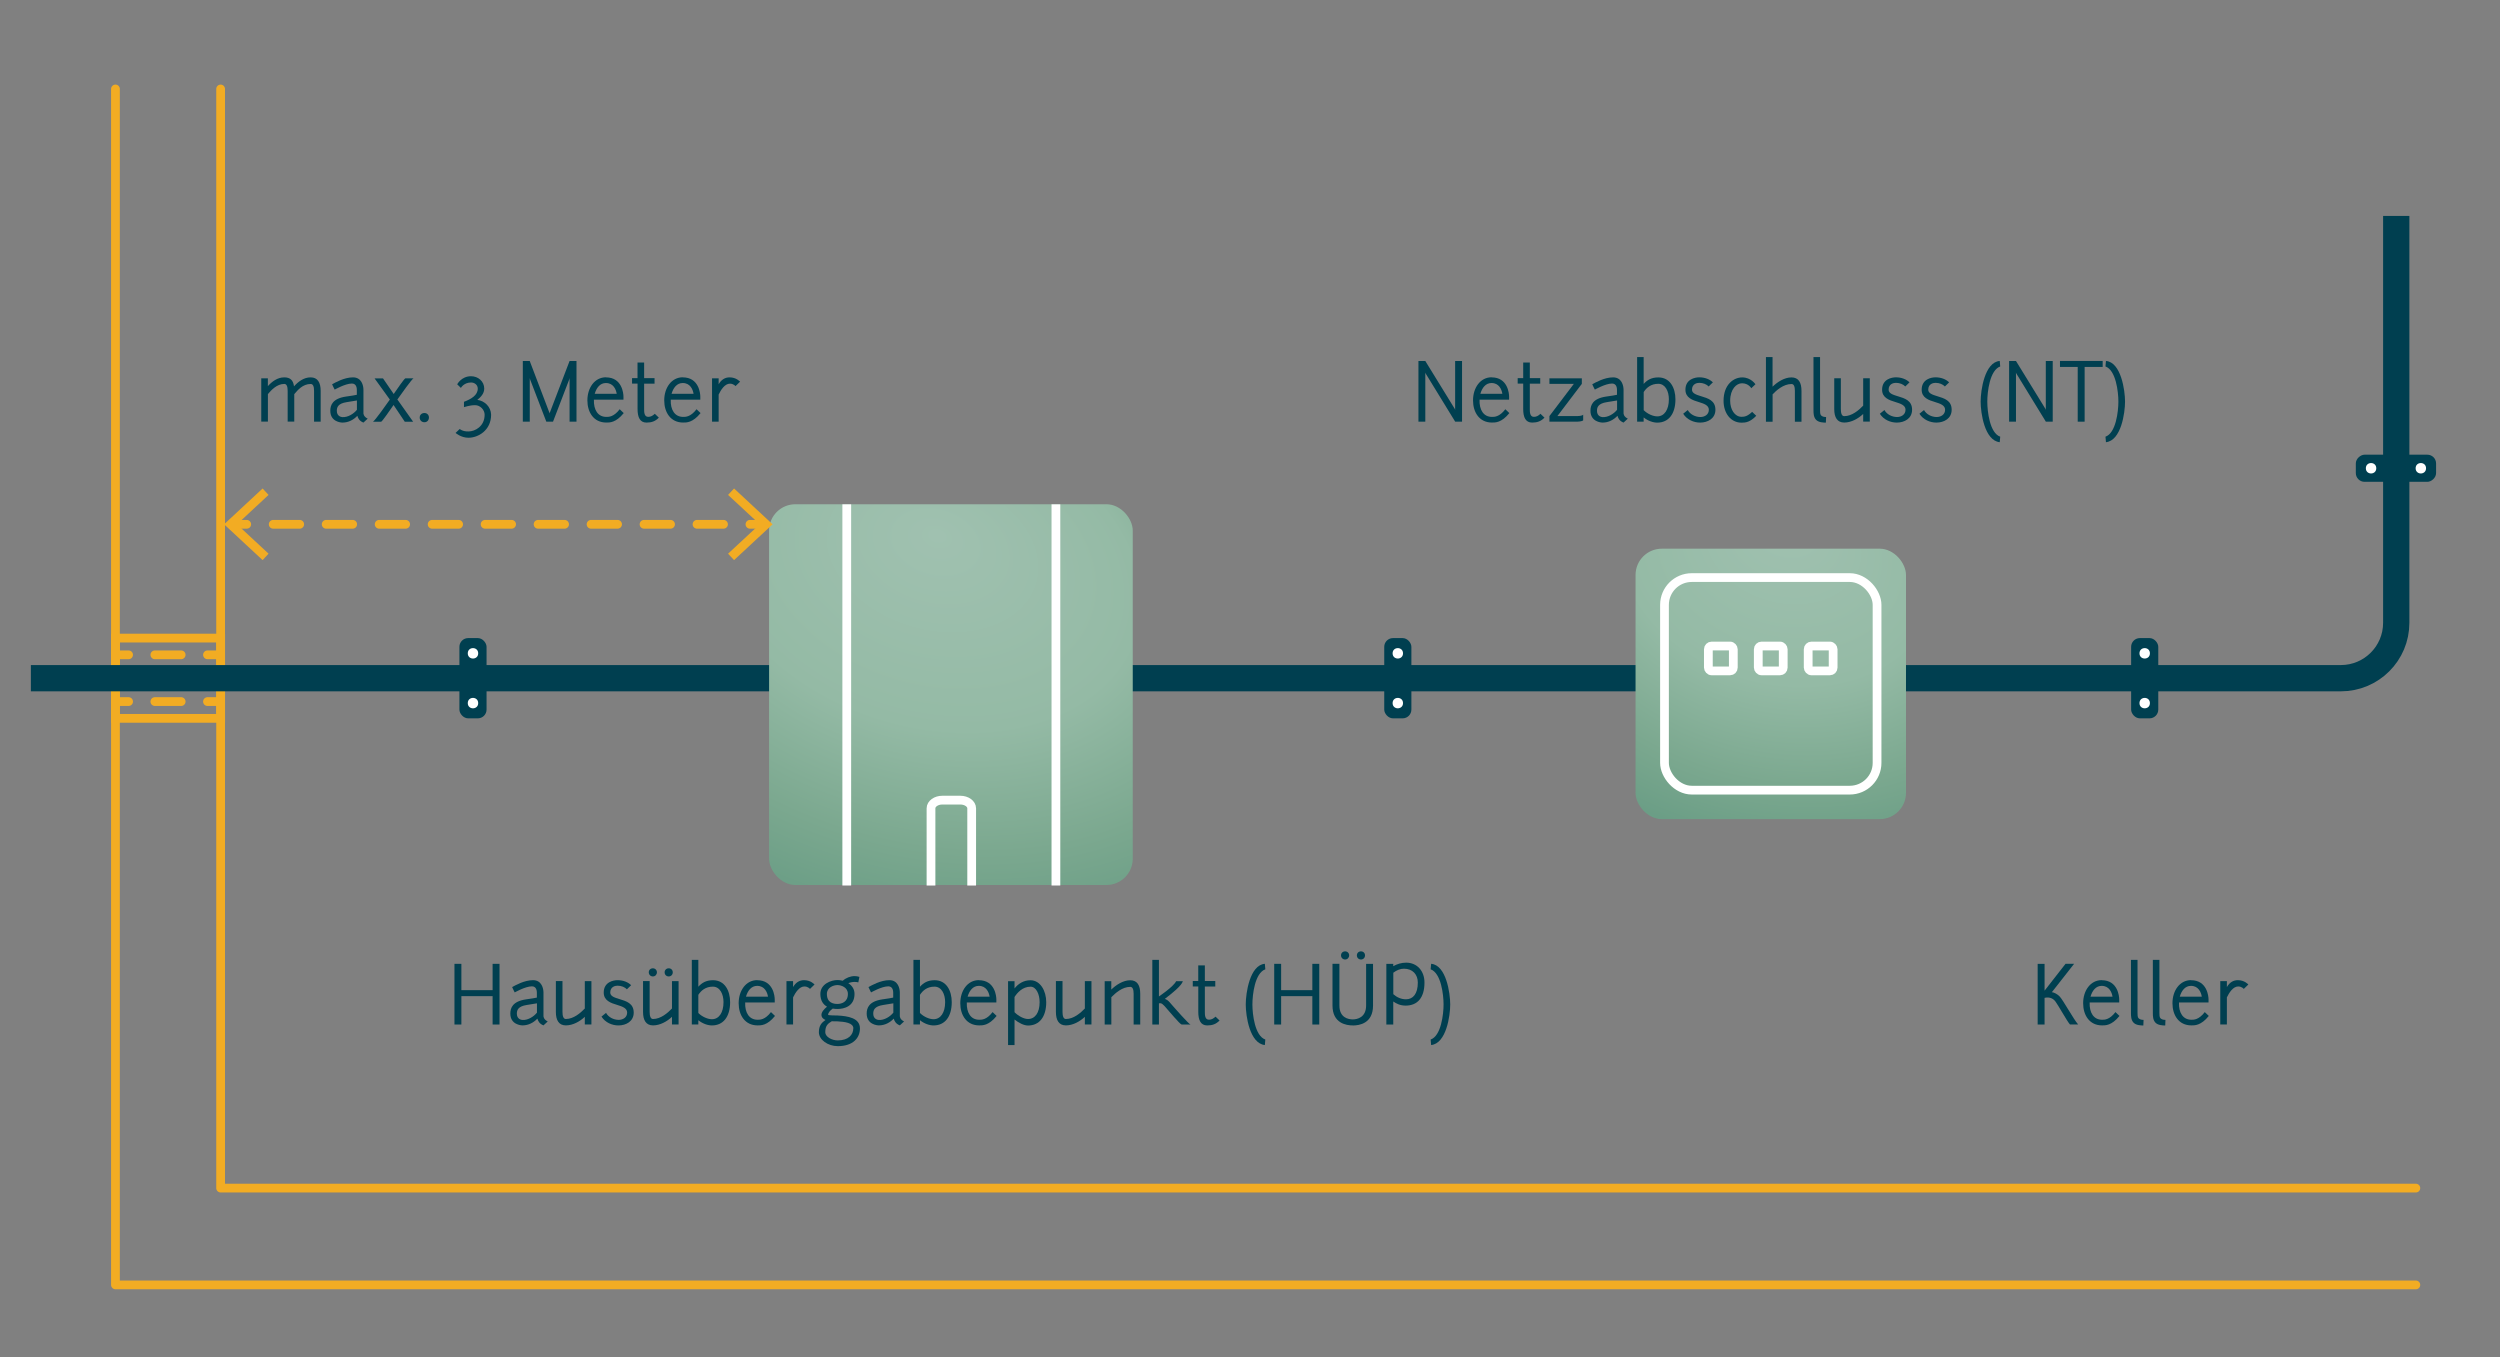 <?xml version="1.0" encoding="UTF-8"?>
<svg xmlns="http://www.w3.org/2000/svg" xmlns:xlink="http://www.w3.org/1999/xlink" id="b" viewBox="0 0 571 310">
  <rect x="0" y="0" width="571" height="310" fill="#808080" stroke="none"/>
  <defs>
    <radialGradient id="c" cx="209.02" cy="139.17" fx="209.02" fy="113.81" r="102.91" gradientTransform="translate(37.59 -15.88) rotate(16.85) scale(1 .71)" gradientUnits="userSpaceOnUse">
      <stop offset="0" stop-color="#a0c1b0"></stop>
      <stop offset=".48" stop-color="#94baa5"></stop>
      <stop offset=".78" stop-color="#7ba88f"></stop>
      <stop offset="1" stop-color="#689c84"></stop>
    </radialGradient>
    <radialGradient id="d" cx="403.43" cy="137.42" fx="403.43" fy="111.99" r="75.61" gradientTransform="translate(44.91 -74.1) rotate(16.28) scale(1 .75)" gradientUnits="userSpaceOnUse">
      <stop offset="0" stop-color="#a0c1b0"></stop>
      <stop offset=".48" stop-color="#94baa5"></stop>
      <stop offset=".78" stop-color="#7ba88f"></stop>
      <stop offset="1" stop-color="#689c84"></stop>
    </radialGradient>
  </defs>
  <rect x="26.37" y="145.74" width="24.03" height="18.33" fill="none" stroke="#f2ac23" stroke-width="2"></rect>
  <polyline points="50.39 20.32 50.39 271.36 551.78 271.36" fill="none" stroke="#f2ac23" stroke-linecap="round" stroke-linejoin="round" stroke-width="2"></polyline>
  <polyline points="26.37 20.32 26.37 293.47 551.78 293.47" fill="none" stroke="#f2ac23" stroke-linecap="round" stroke-linejoin="round" stroke-width="2"></polyline>
  <path d="M7.05,154.9h527.6c6.99,0,12.65-5.66,12.65-12.65V49.32" fill="none" stroke="#003f50" stroke-miterlimit="10" stroke-width="6"></path>
  <rect x="175.66" y="115.17" width="83.06" height="86.96" rx="6" ry="6" fill="url(#c)"></rect>
  <line x1="193.4" y1="115.19" x2="193.4" y2="202.25" fill="none" stroke="#fff" stroke-miterlimit="10" stroke-width="2"></line>
  <line x1="241.17" y1="115.19" x2="241.17" y2="202.25" fill="none" stroke="#fff" stroke-miterlimit="10" stroke-width="2"></line>
  <path d="M212.64,202.25v-17.63c0-1.03,1.16-1.87,2.59-1.87h4.11c1.43,0,2.59.84,2.59,1.87v17.63" fill="none" stroke="#fff" stroke-miterlimit="10" stroke-width="2"></path>
  <rect x="373.56" y="125.32" width="61.77" height="61.77" rx="6" ry="6" fill="url(#d)"></rect>
  <rect x="380.17" y="131.92" width="48.55" height="48.55" rx="6.23" ry="6.23" fill="none" stroke="#fff" stroke-miterlimit="10" stroke-width="2"></rect>
  <rect x="390.19" y="147.55" width="5.7" height="5.68" rx=".74" ry=".74" fill="none" stroke="#fff" stroke-miterlimit="10" stroke-width="2"></rect>
  <rect x="401.59" y="147.55" width="5.7" height="5.68" rx=".74" ry=".74" fill="none" stroke="#fff" stroke-miterlimit="10" stroke-width="2"></rect>
  <rect x="412.99" y="147.55" width="5.7" height="5.68" rx=".74" ry=".74" fill="none" stroke="#fff" stroke-miterlimit="10" stroke-width="2"></rect>
  <path d="M323.97,96.31v-13.86h1.58v.02l6.7,10.89.12.25-.02-.25v-10.91h1.58v13.86h-1.58v-.02l-6.7-10.93-.13-.25.02.25v10.95h-1.58Z" fill="#003f50"></path>
  <path d="M340.68,86.19c3.69,0,4,3.69,4,4.39v.7h-6.75c-.09,2.34.92,3.94,2.83,3.94.52,0,1.69.05,3.06-1.75l.92.88c-1.8,2.23-3.24,2.16-3.98,2.16-2.88,0-4.32-2.34-4.32-5.06,0-2.88,1.66-5.28,4.25-5.28ZM338.12,89.95h5.02c-.16-1.01-.77-2.47-2.47-2.47-1.33,0-2.16,1.08-2.56,2.47Z" fill="#003f50"></path>
  <path d="M346.64,86.37h1.26v-3.56h1.51v3.56h2.38v1.26h-2.38v5.8c0,.67,0,1.78.94,1.78.59,0,1.04-.27,1.49-.7l.92.88c-.79.83-1.67,1.13-2.81,1.13-1.51,0-2.05-1.22-2.05-3.1v-5.8h-1.26v-1.26Z" fill="#003f50"></path>
  <path d="M361.6,96c-.23.27-1.3.31-1.3.31h-6.41v-1.28l5.58-7.36h-5.58v-1.26h7.4v1.26l-5.58,7.36h4.61s.99,0,1.28-.31v1.28Z" fill="#003f50"></path>
  <path d="M363.68,87.76c.65-.36,2.76-1.57,4.75-1.57s2.39,1.91,2.39,2.84v5.33c0,.07-.02.79.97,1.26l-.97.9c-.87-.34-1.22-.92-1.39-1.55-.86.92-2.05,1.55-3.38,1.55-.4,0-2.79-.2-2.79-2.7,0-1.28.52-2.79,3.56-3.24,1.31-.18,2.07-.31,2.5-.41v-1.13c0-.38-.09-1.44-1.12-1.44-1.53,0-3.94,1.4-3.94,1.39s-.61-1.19-.59-1.22ZM369.34,93.59v-2.12c-.54.11-1.17.2-2.34.38-1.96.31-2.25,1.15-2.25,1.98,0,1.24.99,1.42,1.26,1.44,1.26.09,2.61-.77,3.33-1.67Z" fill="#003f50"></path>
  <path d="M382.67,91.2c0,3.37-1.58,5.33-4.16,5.33-.9,0-2.09-.38-3.1-1.19v.97h-1.49v-14.76h1.49v6.14c.79-.86,1.73-1.49,3.35-1.49,2.68,0,3.91,2.39,3.91,5.01ZM375.42,89.54v4.14c.88.88,2.16,1.42,3.1,1.42,1.6,0,2.65-1.48,2.65-3.91,0-1.82-.81-3.51-2.39-3.53-1.75-.02-2.77.97-3.35,1.87Z" fill="#003f50"></path>
  <path d="M388.51,90.49c1.6.49,3.29.97,3.29,3.1,0,2-1.75,2.93-3.49,2.93-1.46,0-3.02-.67-3.87-2.02l1.04-.85c.54.99,1.71,1.58,2.86,1.6.99,0,1.96-.54,1.96-1.67,0-1.03-1.17-1.4-2.23-1.73-1.51-.45-3.12-.99-3.12-2.84,0-2.41,2.2-2.83,3.15-2.83,1.3,0,2.41.45,3.12,1.15l-.97.94c-.47-.5-1.26-.83-2.14-.83-.52,0-1.66.23-1.66,1.57,0,.85,1.01,1.15,2.05,1.48Z" fill="#003f50"></path>
  <path d="M400.94,87.77l-.95.9s-.61-1.13-2.12-1.13c-1.24,0-2.7,1.3-2.7,4,0,1.98,1.03,3.66,2.61,3.66.7,0,1.35-.13,2.41-1.13l.94.9c-1.42,1.46-2.43,1.57-3.35,1.57-2.49,0-4.12-2.18-4.12-4.99,0-3.73,2.32-5.35,4.25-5.35,2.04,0,3.04,1.58,3.04,1.58Z" fill="#003f50"></path>
  <path d="M403.34,96.31v-14.76h1.51v6.77c1.1-1.06,2.7-2.12,4.32-2.12s2.29,1.17,2.29,3.08v7.04h-1.51v-7.04c0-.97-.21-1.57-.77-1.57-1.87,0-3.49,1.49-4.32,2.36v6.25h-1.51Z" fill="#003f50"></path>
  <path d="M415.7,81.54v12.14c0,.41,0,.95.23,1.19.27.27.65.38,1.15.38l-.05,1.28c-.56,0-1.64-.05-2.2-.61-.63-.63-.63-1.57-.63-2.23v-12.14h1.49Z" fill="#003f50"></path>
  <path d="M425.55,92.67v-6.27h1.51v9.9h-1.51v-1.75c-1.12,1.06-2.72,1.96-4.32,1.96s-2.29-1.17-2.29-3.08v-7.04h1.51v7.04c0,.97.21,1.62.77,1.62,1.78,0,3.37-1.4,4.32-2.39Z" fill="#003f50"></path>
  <path d="M433.43,90.49c1.6.49,3.29.97,3.29,3.1,0,2-1.75,2.93-3.49,2.93-1.46,0-3.03-.67-3.87-2.02l1.04-.85c.54.99,1.71,1.58,2.86,1.6.99,0,1.96-.54,1.96-1.67,0-1.03-1.17-1.4-2.23-1.73-1.51-.45-3.12-.99-3.12-2.84,0-2.41,2.2-2.83,3.15-2.83,1.29,0,2.41.45,3.11,1.15l-.97.94c-.47-.5-1.26-.83-2.14-.83-.52,0-1.66.23-1.66,1.57,0,.85,1.01,1.15,2.05,1.48Z" fill="#003f50"></path>
  <path d="M442.47,90.49c1.6.49,3.29.97,3.29,3.1,0,2-1.75,2.93-3.49,2.93-1.46,0-3.02-.67-3.87-2.02l1.04-.85c.54.99,1.71,1.58,2.86,1.6.99,0,1.96-.54,1.96-1.67,0-1.03-1.17-1.4-2.23-1.73-1.51-.45-3.12-.99-3.12-2.84,0-2.41,2.2-2.83,3.15-2.83,1.3,0,2.41.45,3.12,1.15l-.97.94c-.47-.5-1.26-.83-2.14-.83-.52,0-1.66.23-1.66,1.57,0,.85,1.01,1.15,2.05,1.48Z" fill="#003f50"></path>
  <path d="M456.85,83.7c-2.39.85-2.95,5.78-2.95,8.03s.56,7.18,2.95,8.01l-.11,1.26c-3.46-.36-4.36-6.66-4.36-9.27s.92-9,4.36-9.29l.11,1.26Z" fill="#003f50"></path>
  <path d="M458.88,96.31v-13.86h1.58v.02l6.7,10.89.12.25-.02-.25v-10.91h1.58v13.86h-1.58v-.02l-6.7-10.93-.13-.25.02.25v10.95h-1.58Z" fill="#003f50"></path>
  <path d="M470.49,82.44h9.76v1.37h-4.12v12.5h-1.58v-12.5h-4.05v-1.37Z" fill="#003f50"></path>
  <path d="M481,82.44c3.44.29,4.36,6.7,4.36,9.29s-.9,8.91-4.36,9.27l-.11-1.26c2.39-.83,2.95-5.78,2.95-8.01s-.56-7.18-2.95-8.03l.11-1.26Z" fill="#003f50"></path>
  <path d="M466.98,220.13v6.14l4.79-6.14h1.96l-5.08,6.48c.47.05,1.26.43,1.8,1.01.79.85,3.13,5.15,4.2,6.37h-1.87c-.61-.65-2.79-4.59-3.35-5.29-.63-.79-1.48-1.01-2.45-.79v6.09h-1.58v-13.86h1.58Z" fill="#003f50"></path>
  <path d="M480.03,223.88c3.69,0,4,3.69,4,4.39v.7h-6.75c-.09,2.34.92,3.94,2.83,3.94.52,0,1.69.05,3.06-1.75l.92.88c-1.8,2.23-3.24,2.16-3.98,2.16-2.88,0-4.32-2.34-4.32-5.06,0-2.88,1.66-5.28,4.25-5.28ZM477.48,227.64h5.02c-.16-1.01-.77-2.47-2.47-2.47-1.33,0-2.16,1.08-2.56,2.47Z" fill="#003f50"></path>
  <path d="M488.21,219.23v12.14c0,.41,0,.95.23,1.19.27.27.65.38,1.15.38l-.05,1.28c-.56,0-1.64-.05-2.2-.61-.63-.63-.63-1.57-.63-2.23v-12.14h1.49Z" fill="#003f50"></path>
  <path d="M493.21,219.23v12.14c0,.41,0,.95.23,1.19.27.27.65.38,1.15.38l-.05,1.28c-.56,0-1.64-.05-2.2-.61-.63-.63-.63-1.57-.63-2.23v-12.14h1.49Z" fill="#003f50"></path>
  <path d="M500.43,223.88c3.69,0,4,3.69,4,4.39v.7h-6.75c-.09,2.34.92,3.94,2.83,3.94.52,0,1.69.05,3.06-1.75l.92.88c-1.8,2.23-3.24,2.16-3.98,2.16-2.88,0-4.32-2.34-4.32-5.06,0-2.88,1.66-5.28,4.25-5.28ZM497.87,227.64h5.02c-.16-1.01-.77-2.47-2.47-2.47-1.33,0-2.16,1.08-2.56,2.47Z" fill="#003f50"></path>
  <path d="M508.62,224.09v1.35c.63-1.08,1.5-1.57,2.5-1.57,1.55,0,2.4.99,2.4.99l-1.04,1.01s-.43-.56-1.28-.56c-1.15,0-2.05,1.39-2.58,2.49v6.19h-1.51v-9.9h1.51Z" fill="#003f50"></path>
  <path d="M59.67,96.31v-9.9h1.51v1.78c.94-1.03,2.18-2,3.74-2,1.37,0,2.05.65,2.23,2.05.94-1.04,2.21-2.05,3.8-2.05s2.29,1.17,2.29,3.08v7.04h-1.51v-7.04c0-.97-.22-1.57-.77-1.57-1.84,0-3.02,1.46-3.75,2.32v6.28h-1.51v-7.04c0-.97-.22-1.57-.77-1.57-1.71,0-3.02,1.46-3.74,2.32v6.28h-1.51Z" fill="#003f50"></path>
  <path d="M75.87,87.76c.65-.36,2.75-1.57,4.75-1.57s2.39,1.91,2.39,2.84v5.33c0,.07-.02.79.97,1.26l-.97.9c-.86-.34-1.22-.92-1.39-1.55-.86.92-2.05,1.55-3.39,1.55-.4,0-2.79-.2-2.79-2.7,0-1.28.52-2.79,3.56-3.24,1.31-.18,2.07-.31,2.5-.41v-1.13c0-.38-.09-1.44-1.12-1.44-1.53,0-3.94,1.4-3.94,1.39s-.61-1.19-.59-1.22ZM81.52,93.59v-2.12c-.54.11-1.17.2-2.34.38-1.96.31-2.25,1.15-2.25,1.98,0,1.24.99,1.42,1.26,1.44,1.26.09,2.61-.77,3.33-1.67Z" fill="#003f50"></path>
  <path d="M87.47,86.41l2.45,3.58c.85-1.26,2.43-3.51,2.66-3.58h1.87c-.38.18-2.83,3.6-3.69,4.83l3.6,5.08h-1.91l-2.56-3.82c-.81,1.17-2.58,3.75-2.83,3.82h-1.87c.4-.18,3.22-4.14,3.85-5.06l-3.49-4.84h1.91Z" fill="#003f50"></path>
  <path d="M96.94,94.33c.59,0,1.03.43,1.03,1.03,0,.63-.43,1.08-1.03,1.08-.63,0-1.08-.45-1.08-1.08,0-.59.45-1.03,1.08-1.03Z" fill="#003f50"></path>
  <path d="M104.43,87.77s.95-1.84,3.15-1.84c1.62,0,3.02,1.17,3.02,2.83,0,1.12-.79,1.94-1.58,2.57,1.67.22,3.1,1.57,3.15,3.39,0,3.62-3.02,5.26-5.15,5.26-1.71.02-2.97-1.1-2.97-1.1l.95-.9s.68.61,2.02.56c1.48,0,3.67-1.17,3.67-3.82,0-1.12-1.01-2.18-2.18-2.18-1.28,0-2.52.47-2.54.45v-1.22c1.67-.63,3.15-1.51,3.15-3.01,0-.86-.74-1.4-1.53-1.4-1.66,0-2.32,1.24-2.32,1.24l-.85-.83Z" fill="#003f50"></path>
  <path d="M119.41,96.31v-13.86h1.58l4.52,11.88.02.13.02-.13,4.54-11.88h1.58v13.86h-1.58v-9.72l.02-.31-.07.31-3.73,9.72h-1.53l-3.73-9.72-.07-.29.02.29v9.72h-1.58Z" fill="#003f50"></path>
  <path d="M138.4,86.19c3.69,0,4,3.69,4,4.39v.7h-6.75c-.09,2.34.92,3.94,2.83,3.94.52,0,1.69.05,3.06-1.75l.92.88c-1.8,2.23-3.24,2.16-3.98,2.16-2.88,0-4.32-2.34-4.32-5.06,0-2.88,1.66-5.28,4.25-5.28ZM135.84,89.95h5.02c-.16-1.01-.77-2.47-2.47-2.47-1.33,0-2.16,1.08-2.56,2.47Z" fill="#003f50"></path>
  <path d="M144.35,86.37h1.26v-3.56h1.51v3.56h2.38v1.26h-2.38v5.8c0,.67,0,1.78.94,1.78.59,0,1.04-.27,1.5-.7l.92.88c-.79.83-1.67,1.13-2.81,1.13-1.51,0-2.05-1.22-2.05-3.1v-5.8h-1.26v-1.26Z" fill="#003f50"></path>
  <path d="M155.95,86.19c3.69,0,4,3.69,4,4.39v.7h-6.75c-.09,2.34.92,3.94,2.83,3.94.52,0,1.69.05,3.06-1.75l.92.88c-1.8,2.23-3.24,2.16-3.98,2.16-2.88,0-4.32-2.34-4.32-5.06,0-2.88,1.66-5.28,4.25-5.28ZM153.39,89.95h5.02c-.16-1.01-.77-2.47-2.47-2.47-1.33,0-2.16,1.08-2.56,2.47Z" fill="#003f50"></path>
  <path d="M164.14,86.41v1.35c.63-1.08,1.49-1.57,2.5-1.57,1.55,0,2.39.99,2.39.99l-1.04,1.01s-.43-.56-1.28-.56c-1.15,0-2.05,1.39-2.57,2.49v6.19h-1.51v-9.9h1.51Z" fill="#003f50"></path>
  <path d="M103.8,234v-13.86h1.58v6.01h7.13v-6.01h1.58v13.86h-1.58v-6.48h-7.13v6.48h-1.58Z" fill="#003f50"></path>
  <path d="M116.99,225.44c.65-.36,2.75-1.57,4.75-1.57s2.39,1.91,2.39,2.84v5.33c0,.07-.02.79.97,1.26l-.97.9c-.86-.34-1.22-.92-1.39-1.55-.86.92-2.05,1.55-3.39,1.55-.4,0-2.79-.2-2.79-2.7,0-1.28.52-2.79,3.56-3.24,1.31-.18,2.07-.31,2.5-.41v-1.13c0-.38-.09-1.44-1.12-1.44-1.53,0-3.94,1.4-3.94,1.39s-.61-1.19-.59-1.22ZM122.64,231.28v-2.12c-.54.11-1.17.2-2.34.38-1.96.31-2.25,1.15-2.25,1.98,0,1.24.99,1.42,1.26,1.44,1.26.09,2.61-.77,3.33-1.67Z" fill="#003f50"></path>
  <path d="M133.57,230.36v-6.27h1.51v9.9h-1.51v-1.75c-1.12,1.06-2.72,1.96-4.32,1.96s-2.29-1.17-2.29-3.08v-7.04h1.51v7.04c0,.97.22,1.62.77,1.62,1.78,0,3.37-1.4,4.32-2.39Z" fill="#003f50"></path>
  <path d="M141.45,228.18c1.6.49,3.29.97,3.29,3.1,0,2-1.75,2.93-3.49,2.93-1.46,0-3.02-.67-3.87-2.02l1.04-.85c.54.99,1.71,1.58,2.86,1.6.99,0,1.96-.54,1.96-1.67,0-1.03-1.17-1.4-2.23-1.73-1.51-.45-3.12-.99-3.12-2.84,0-2.41,2.2-2.83,3.15-2.83,1.3,0,2.41.45,3.11,1.15l-.97.94c-.47-.5-1.26-.83-2.14-.83-.52,0-1.66.23-1.66,1.57,0,.85,1.01,1.15,2.05,1.48Z" fill="#003f50"></path>
  <path d="M153.48,230.36v-6.27h1.51v9.9h-1.51v-1.75c-1.12,1.06-2.72,1.96-4.32,1.96s-2.29-1.17-2.29-3.08v-7.04h1.51v7.04c0,.97.22,1.62.77,1.62,1.78,0,3.37-1.4,4.32-2.39ZM149.12,221.16c.52,0,.92.4.92.92s-.4.94-.92.94-.94-.4-.94-.94.4-.92.94-.92ZM152.74,221.16c.54,0,.92.4.92.92s-.38.94-.92.94-.94-.4-.94-.94.41-.92.94-.92Z" fill="#003f50"></path>
  <path d="M166.76,228.88c0,3.37-1.58,5.33-4.16,5.33-.9,0-2.09-.38-3.1-1.19v.97h-1.49v-14.76h1.49v6.14c.79-.86,1.73-1.49,3.35-1.49,2.68,0,3.91,2.39,3.91,5.01ZM159.5,227.23v4.14c.88.88,2.16,1.42,3.1,1.42,1.6,0,2.65-1.48,2.65-3.91,0-1.82-.81-3.51-2.4-3.53-1.75-.02-2.77.97-3.35,1.87Z" fill="#003f50"></path>
  <path d="M172.95,223.88c3.69,0,4,3.69,4,4.39v.7h-6.75c-.09,2.34.92,3.94,2.83,3.94.52,0,1.69.05,3.06-1.75l.92.88c-1.8,2.23-3.24,2.16-3.98,2.16-2.88,0-4.32-2.34-4.32-5.06,0-2.88,1.66-5.28,4.25-5.28ZM170.39,227.64h5.02c-.16-1.01-.77-2.47-2.47-2.47-1.33,0-2.16,1.08-2.56,2.47Z" fill="#003f50"></path>
  <path d="M181.14,224.09v1.35c.63-1.08,1.5-1.57,2.5-1.57,1.55,0,2.4.99,2.4.99l-1.04,1.01s-.43-.56-1.28-.56c-1.15,0-2.05,1.39-2.58,2.49v6.19h-1.51v-9.9h1.51Z" fill="#003f50"></path>
  <path d="M188.9,229.93c-.83-.47-1.53-1.33-1.53-2.92,0-2.25,2.43-3.17,3.91-3.17.36,0,.77.05,1.21.16.74-.67,1.76-1.06,2.72-1.06.34,0,.72.07,1.08.18l-.25,1.26c-.22-.07-.5-.11-.83-.11-.5,0-1.03.11-1.46.29.79.5,1.42,1.3,1.42,2.45,0,2.86-2.41,3.44-3.89,3.44-.32,0-.7-.02-1.08-.09-.58.41-1.06.94-1.06,1.44.13.13,1.75.13,2.16.14,2.36.13,5.11.56,5.11,2.95,0,2.18-1.58,4.05-5.06,4.05-2.27,0-4.32-1.46-4.32-3.19.02-1.58.65-2.16,1.51-2.79-.5-.22-.92-.56-.92-1.17s.56-1.3,1.28-1.87ZM194.91,234.9c0-1.31-2-1.53-3.64-1.62-.34,0-.81-.02-1.3-.02-.85.52-1.48.97-1.48,2.5,0,1.04,1.48,1.87,2.84,1.87,2.43,0,3.56-1.28,3.56-2.74ZM191.27,229.3c.9,0,2.39-.4,2.39-2.29,0-1.48-1.49-2.02-2.39-2.02s-2.41.54-2.41,2.02c0,2.05,1.51,2.29,2.41,2.29Z" fill="#003f50"></path>
  <path d="M198.38,225.44c.65-.36,2.75-1.57,4.75-1.57s2.39,1.91,2.39,2.84v5.33c0,.07-.02.79.97,1.26l-.97.9c-.86-.34-1.22-.92-1.39-1.55-.86.92-2.05,1.55-3.39,1.55-.4,0-2.79-.2-2.79-2.7,0-1.28.52-2.79,3.56-3.24,1.31-.18,2.07-.31,2.5-.41v-1.13c0-.38-.09-1.44-1.12-1.44-1.53,0-3.94,1.4-3.94,1.39s-.61-1.19-.59-1.22ZM204.04,231.28v-2.12c-.54.11-1.17.2-2.34.38-1.96.31-2.25,1.15-2.25,1.98,0,1.24.99,1.42,1.26,1.44,1.26.09,2.61-.77,3.33-1.67Z" fill="#003f50"></path>
  <path d="M217.38,228.88c0,3.37-1.58,5.33-4.16,5.33-.9,0-2.09-.38-3.1-1.19v.97h-1.49v-14.76h1.49v6.14c.79-.86,1.73-1.49,3.35-1.49,2.68,0,3.91,2.39,3.91,5.01ZM210.12,227.23v4.14c.88.88,2.16,1.42,3.1,1.42,1.6,0,2.65-1.48,2.65-3.91,0-1.82-.81-3.51-2.4-3.53-1.75-.02-2.77.97-3.35,1.87Z" fill="#003f50"></path>
  <path d="M223.57,223.88c3.69,0,4,3.69,4,4.39v.7h-6.75c-.09,2.34.92,3.94,2.83,3.94.52,0,1.69.05,3.06-1.75l.92.88c-1.8,2.23-3.24,2.16-3.98,2.16-2.88,0-4.32-2.34-4.32-5.06,0-2.88,1.66-5.28,4.25-5.28ZM221.01,227.64h5.02c-.16-1.01-.77-2.47-2.47-2.47-1.33,0-2.16,1.08-2.56,2.47Z" fill="#003f50"></path>
  <path d="M230.24,238.68v-14.58h1.48v1.66c.81-1.04,2.05-1.89,3.67-1.87,2.2.02,3.57,2.39,3.57,5.01,0,3.37-1.58,5.33-4.16,5.33-.9,0-2.07-.56-3.08-1.37v5.83h-1.48ZM231.72,227.7v3.49c.88.88,2.14,1.55,3.08,1.55,1.6,0,2.65-1.42,2.65-3.85,0-1.82-.79-3.51-2.05-3.53-1.87-.02-3.1,1.44-3.67,2.34Z" fill="#003f50"></path>
  <path d="M247.78,230.36v-6.27h1.51v9.9h-1.51v-1.75c-1.12,1.06-2.72,1.96-4.32,1.96s-2.29-1.17-2.29-3.08v-7.04h1.51v7.04c0,.97.22,1.62.77,1.62,1.78,0,3.37-1.4,4.32-2.39Z" fill="#003f50"></path>
  <path d="M252.31,234v-9.9h1.51v1.91c1.1-1.06,2.7-2.12,4.32-2.12s2.29,1.17,2.29,3.08v7.04h-1.51v-7.04c0-.97-.22-1.57-.77-1.57-1.8,0-3.37,1.39-4.32,2.36v6.25h-1.51Z" fill="#003f50"></path>
  <path d="M269.88,234c-.49-.16-2.81-3.01-3.89-4.2-.36-.38-.59-.58-.86-.65-.14-.04-.36,0-.43.02v4.83h-1.51v-14.76h1.51v8.35c.18-.13,3.3-2.21,3.94-3.49h1.53c-.27,1.03-2.58,2.88-4.11,4.03.32.13.68.34,1.01.7,1.19,1.39,4.54,5.17,4.84,5.17h-2.04Z" fill="#003f50"></path>
  <path d="M272.42,224.06h1.26v-3.56h1.51v3.56h2.38v1.26h-2.38v5.8c0,.67,0,1.78.94,1.78.59,0,1.04-.27,1.5-.7l.92.88c-.79.83-1.67,1.13-2.81,1.13-1.51,0-2.05-1.22-2.05-3.1v-5.8h-1.26v-1.26Z" fill="#003f50"></path>
  <path d="M289,221.39c-2.39.85-2.95,5.78-2.95,8.03s.56,7.18,2.95,8.01l-.11,1.26c-3.46-.36-4.36-6.66-4.36-9.27s.92-9,4.36-9.29l.11,1.26Z" fill="#003f50"></path>
  <path d="M291.03,234v-13.86h1.58v6.01h7.13v-6.01h1.58v13.86h-1.58v-6.48h-7.13v6.48h-1.58Z" fill="#003f50"></path>
  <path d="M308.99,234.21c-1.53,0-4.63-.5-4.65-4.52v-9.56h1.58v9.53c0,2.79,2.04,3.17,3.06,3.17s3.02-.45,3.04-3.13v-9.56h1.58v9.56c-.02,4.05-3.12,4.52-4.63,4.52ZM307.23,217.29c.52,0,.92.4.92.92s-.4.94-.92.94-.94-.4-.94-.94.4-.92.94-.92ZM310.85,217.29c.54,0,.92.4.92.92s-.38.94-.92.94-.94-.4-.94-.94.41-.92.94-.92Z" fill="#003f50"></path>
  <path d="M316.64,234v-13.86h1.58v.54c.83-.49,1.89-.81,2.95-.81,2.47,0,4.18,1.87,4.18,4.55,0,3.46-1.6,5.26-4.3,5.26-1.22,0-2.09-.43-2.83-.94v5.26h-1.58ZM320.66,221.25c-.85,0-1.66.34-2.43.92v4.9c.83.74,1.82,1.17,2.9,1.17,1.6,0,2.7-1.24,2.7-3.82,0-1.85-1.19-3.17-3.17-3.17Z" fill="#003f50"></path>
  <path d="M326.87,220.13c3.44.29,4.36,6.7,4.36,9.29s-.9,8.91-4.36,9.27l-.11-1.26c2.39-.83,2.95-5.78,2.95-8.01s-.56-7.18-2.95-8.03l.11-1.26Z" fill="#003f50"></path>
  <line x1="53.35" y1="119.75" x2="56.35" y2="119.75" fill="none" stroke="#f2ac23" stroke-linecap="round" stroke-linejoin="round" stroke-width="2"></line>
  <line x1="62.4" y1="119.75" x2="168.26" y2="119.75" fill="none" stroke="#f2ac23" stroke-dasharray="6.05 6.05" stroke-linecap="round" stroke-linejoin="round" stroke-width="2"></line>
  <line x1="171.29" y1="119.75" x2="174.29" y2="119.75" fill="none" stroke="#f2ac23" stroke-linecap="round" stroke-linejoin="round" stroke-width="2"></line>
  <polygon points="59.98 127.93 61.34 126.46 54.12 119.75 61.34 113.04 59.98 111.57 51.18 119.75 59.98 127.93" fill="#f2ac23"></polygon>
  <polygon points="167.66 127.93 166.29 126.46 173.52 119.75 166.29 113.04 167.66 111.57 176.46 119.75 167.66 127.93" fill="#f2ac23"></polygon>
  <line x1="26.37" y1="149.56" x2="29.37" y2="149.56" fill="none" stroke="#f2ac23" stroke-linecap="round" stroke-linejoin="round" stroke-width="2"></line>
  <line x1="35.37" y1="149.56" x2="44.39" y2="149.56" fill="none" stroke="#f2ac23" stroke-dasharray="6.01 6.01" stroke-linecap="round" stroke-linejoin="round" stroke-width="2"></line>
  <line x1="47.39" y1="149.56" x2="50.39" y2="149.56" fill="none" stroke="#f2ac23" stroke-linecap="round" stroke-linejoin="round" stroke-width="2"></line>
  <line x1="26.37" y1="160.24" x2="29.37" y2="160.24" fill="none" stroke="#f2ac23" stroke-linecap="round" stroke-linejoin="round" stroke-width="2"></line>
  <line x1="35.37" y1="160.24" x2="44.39" y2="160.24" fill="none" stroke="#f2ac23" stroke-dasharray="6.01 6.01" stroke-linecap="round" stroke-linejoin="round" stroke-width="2"></line>
  <line x1="47.39" y1="160.24" x2="50.39" y2="160.24" fill="none" stroke="#f2ac23" stroke-linecap="round" stroke-linejoin="round" stroke-width="2"></line>
  <rect x="104.93" y="145.74" width="6.2" height="18.33" rx="2" ry="2" fill="#003f50"></rect>
  <circle cx="108.03" cy="149.22" r="1.19" fill="#fff"></circle>
  <circle cx="108.03" cy="160.59" r="1.19" fill="#fff"></circle>
  <rect x="316.16" y="145.74" width="6.2" height="18.33" rx="2" ry="2" fill="#003f50"></rect>
  <circle cx="319.26" cy="149.22" r="1.19" fill="#fff"></circle>
  <circle cx="319.26" cy="160.59" r="1.19" fill="#fff"></circle>
  <rect x="486.75" y="145.74" width="6.2" height="18.33" rx="2" ry="2" fill="#003f50"></rect>
  <circle cx="489.85" cy="149.22" r="1.19" fill="#fff"></circle>
  <circle cx="489.85" cy="160.59" r="1.19" fill="#fff"></circle>
  <rect x="544.14" y="97.78" width="6.2" height="18.33" rx="2" ry="2" transform="translate(440.29 654.19) rotate(-90)" fill="#003f50"></rect>
  <circle cx="541.55" cy="106.95" r="1.19" fill="#fff"></circle>
  <circle cx="552.92" cy="106.95" r="1.19" fill="#fff"></circle>
</svg>
